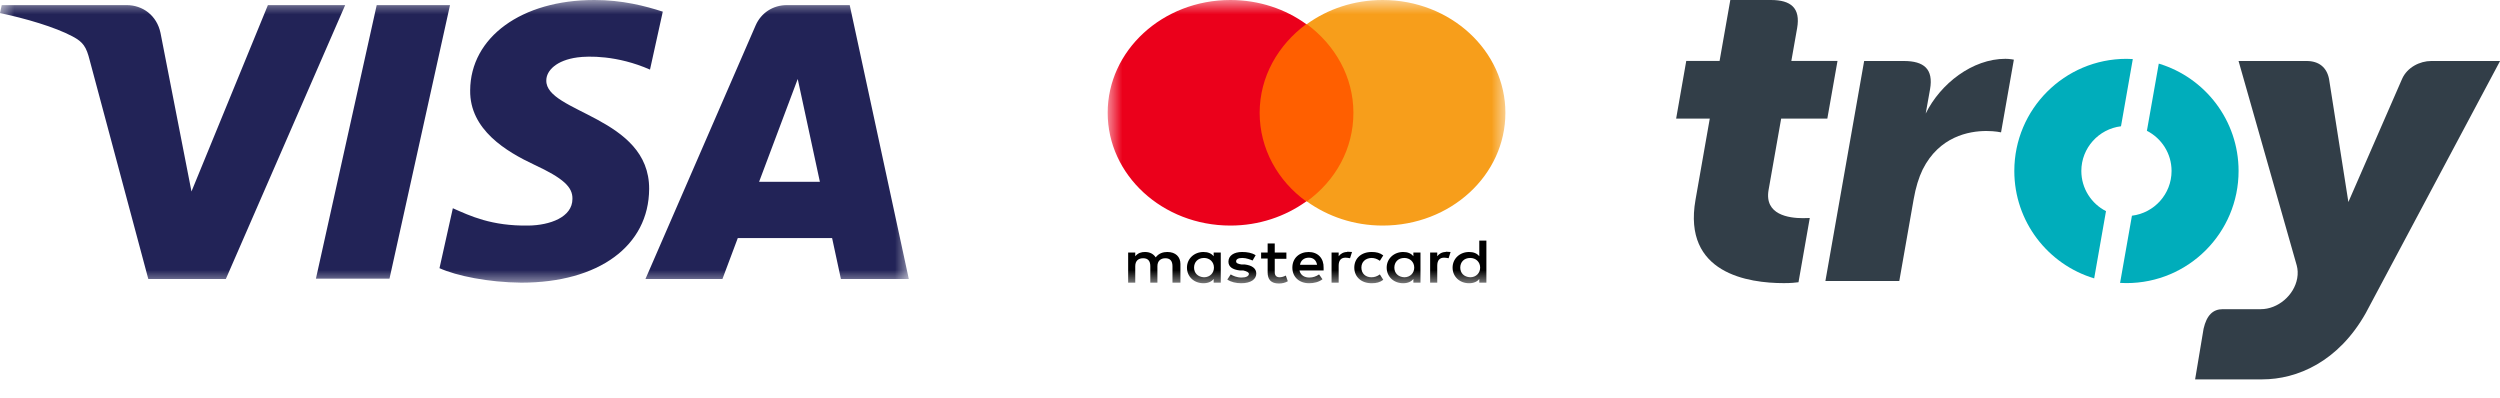 <svg width="88" height="14" viewBox="0 0 88 14" fill="none" xmlns="http://www.w3.org/2000/svg">
<path fill-rule="evenodd" clip-rule="evenodd" d="M85.582 2.147C85.177 2.147 84.731 2.373 84.553 2.778L82.663 7.111L81.982 2.778C81.902 2.373 81.627 2.147 81.192 2.147H78.797L80.845 9.343C80.883 9.481 80.89 9.634 80.862 9.795C80.755 10.396 80.181 10.883 79.581 10.883H78.24C77.899 10.883 77.675 11.094 77.566 11.571L77.268 13.354H79.629C80.861 13.354 82.308 12.735 83.273 11.024L88.002 2.147H85.582H85.582Z" fill="#323E48"/>
<path fill-rule="evenodd" clip-rule="evenodd" d="M62.335 0C63.042 0 63.383 0.282 63.259 0.991L63.055 2.146H64.68L64.322 4.175H62.697L62.254 6.687C62.101 7.562 62.967 7.679 63.464 7.679C63.563 7.679 63.645 7.676 63.704 7.673L63.307 9.935C63.184 9.949 63.058 9.966 62.79 9.966C61.557 9.966 59.223 9.635 59.682 7.032L60.184 4.175H59L59.356 2.146H60.529L60.907 0H62.334H62.335Z" fill="#323E48"/>
<path fill-rule="evenodd" clip-rule="evenodd" d="M75.989 2.239L75.571 4.604C76.086 4.867 76.439 5.401 76.439 6.018C76.439 6.831 75.829 7.497 75.044 7.593L74.627 9.958C74.701 9.963 74.775 9.965 74.85 9.965C77.032 9.965 78.798 8.197 78.798 6.018C78.798 4.236 77.615 2.728 75.989 2.239" fill="#00ADBB"/>
<path fill-rule="evenodd" clip-rule="evenodd" d="M74.131 7.432C73.617 7.171 73.263 6.634 73.263 6.018C73.263 5.21 73.874 4.539 74.659 4.445L75.075 2.079C75.001 2.075 74.926 2.071 74.852 2.071C72.672 2.071 70.904 3.84 70.904 6.018C70.904 7.801 72.088 9.31 73.715 9.799L74.131 7.432V7.432Z" fill="#00ADBB"/>
<path fill-rule="evenodd" clip-rule="evenodd" d="M65.618 2.147H67.015C67.722 2.147 68.062 2.43 67.938 3.139L67.785 3.997C68.305 2.941 69.433 2.07 70.591 2.07C70.742 2.07 70.888 2.1 70.888 2.1L70.437 4.659C70.437 4.659 70.235 4.611 69.919 4.611C69.302 4.611 68.259 4.807 67.678 5.966C67.54 6.252 67.433 6.599 67.36 7.018L66.855 9.892H64.254L65.618 2.147L65.618 2.147Z" fill="#323E48"/>
<mask id="mask0_445_2411" style="mask-type:luminance" maskUnits="userSpaceOnUse" x="39" y="0" width="14" height="10">
<path d="M53 0H39V10H53V0Z" fill="white"/>
</mask>
<g mask="url(#mask0_445_2411)">
<path d="M41.551 9.95V9.29C41.551 9.04 41.381 8.87 41.091 8.87C40.951 8.87 40.791 8.91 40.681 9.06C40.601 8.94 40.481 8.87 40.301 8.87C40.181 8.87 40.061 8.9 39.961 9.02V8.89H39.711V9.95H39.961V9.37C39.961 9.18 40.071 9.09 40.241 9.09C40.411 9.09 40.491 9.19 40.491 9.37V9.95H40.741V9.37C40.741 9.18 40.861 9.09 41.021 9.09C41.191 9.09 41.271 9.19 41.271 9.37V9.95H41.551ZM45.281 8.89H44.871V8.57H44.621V8.89H44.391V9.1H44.621V9.59C44.621 9.83 44.731 9.98 45.021 9.98C45.131 9.98 45.251 9.95 45.331 9.9L45.261 9.7C45.191 9.74 45.101 9.76 45.041 9.76C44.921 9.76 44.871 9.69 44.871 9.58V9.11H45.281V8.9V8.89ZM47.421 8.87C47.281 8.87 47.181 8.94 47.121 9.02V8.89H46.871V9.95H47.121V9.35C47.121 9.17 47.201 9.07 47.361 9.07C47.411 9.07 47.471 9.08 47.521 9.09L47.591 8.87C47.591 8.87 47.471 8.86 47.421 8.86V8.87ZM44.191 8.98C44.071 8.9 43.901 8.87 43.721 8.87C43.431 8.87 43.241 9 43.241 9.21C43.241 9.39 43.381 9.49 43.641 9.52H43.761C43.891 9.55 43.961 9.59 43.961 9.64C43.961 9.72 43.861 9.77 43.701 9.77C43.541 9.77 43.401 9.71 43.321 9.66L43.201 9.84C43.331 9.93 43.511 9.97 43.691 9.97C44.031 9.97 44.221 9.83 44.221 9.63C44.221 9.44 44.061 9.34 43.821 9.31H43.701C43.591 9.29 43.511 9.27 43.511 9.2C43.511 9.12 43.591 9.08 43.731 9.08C43.871 9.08 44.021 9.14 44.091 9.17L44.201 8.98H44.191ZM50.891 8.87C50.751 8.87 50.651 8.94 50.591 9.02V8.89H50.341V9.95H50.591V9.35C50.591 9.17 50.671 9.07 50.831 9.07C50.881 9.07 50.941 9.08 50.991 9.09L51.061 8.87C51.061 8.87 50.941 8.86 50.891 8.86V8.87ZM47.671 9.42C47.671 9.74 47.911 9.97 48.281 9.97C48.451 9.97 48.571 9.94 48.691 9.85L48.571 9.66C48.471 9.73 48.381 9.76 48.271 9.76C48.071 9.76 47.921 9.63 47.921 9.42C47.921 9.22 48.061 9.09 48.271 9.08C48.381 9.08 48.471 9.11 48.571 9.18L48.691 8.99C48.571 8.9 48.451 8.87 48.281 8.87C47.911 8.87 47.671 9.1 47.671 9.42ZM50.001 9.42V8.89H49.751V9.02C49.671 8.92 49.551 8.87 49.391 8.87C49.071 8.87 48.811 9.1 48.811 9.42C48.811 9.74 49.061 9.97 49.391 9.97C49.561 9.97 49.681 9.91 49.751 9.82V9.95H50.001V9.42ZM49.081 9.42C49.081 9.23 49.211 9.08 49.431 9.08C49.631 9.08 49.781 9.22 49.781 9.42C49.781 9.61 49.641 9.76 49.431 9.76C49.211 9.75 49.081 9.61 49.081 9.42ZM46.071 8.87C45.731 8.87 45.491 9.09 45.491 9.42C45.491 9.75 45.731 9.97 46.081 9.97C46.251 9.97 46.421 9.93 46.551 9.83L46.431 9.66C46.331 9.73 46.211 9.77 46.091 9.77C45.931 9.77 45.781 9.7 45.741 9.52H46.591V9.43C46.601 9.09 46.391 8.87 46.061 8.87H46.071ZM46.071 9.07C46.231 9.07 46.331 9.16 46.361 9.32H45.761C45.781 9.18 45.891 9.07 46.071 9.07ZM52.321 9.42V8.47H52.071V9.02C51.991 8.92 51.871 8.87 51.711 8.87C51.391 8.87 51.131 9.1 51.131 9.42C51.131 9.74 51.381 9.97 51.711 9.97C51.881 9.97 52.001 9.91 52.071 9.82V9.95H52.321V9.42ZM51.401 9.42C51.401 9.23 51.531 9.08 51.751 9.08C51.951 9.08 52.101 9.22 52.101 9.42C52.101 9.61 51.961 9.76 51.751 9.76C51.531 9.75 51.401 9.61 51.401 9.42ZM42.971 9.42V8.89H42.721V9.02C42.641 8.92 42.521 8.87 42.361 8.87C42.041 8.87 41.781 9.1 41.781 9.42C41.781 9.74 42.031 9.97 42.361 9.97C42.531 9.97 42.651 9.91 42.721 9.82V9.95H42.971V9.42ZM42.031 9.42C42.031 9.23 42.161 9.08 42.381 9.08C42.581 9.08 42.731 9.22 42.731 9.42C42.731 9.61 42.591 9.76 42.381 9.76C42.161 9.75 42.031 9.61 42.031 9.42Z" fill="black"/>
<path d="M44.1 0.85H47.88V7.09H44.1V0.85Z" fill="#FF5F00"/>
<path d="M44.34 3.97C44.34 2.7 44.99 1.58 45.98 0.85C45.25 0.32 44.32 0 43.31 0C40.92 0 38.99 1.78 38.99 3.97C38.99 6.16 40.92 7.94 43.31 7.94C44.32 7.94 45.24 7.62 45.98 7.09C44.98 6.37 44.34 5.24 44.34 3.97Z" fill="#EB001B"/>
<path d="M52.99 3.97C52.99 6.17 51.06 7.94 48.67 7.94C47.66 7.94 46.74 7.62 46 7.09C47.01 6.36 47.64 5.24 47.64 3.97C47.64 2.7 46.99 1.58 46 0.85C46.73 0.32 47.66 0 48.67 0C51.06 0 52.99 1.79 52.99 3.97Z" fill="#F79E1B"/>
</g>
<mask id="mask1_445_2411" style="mask-type:luminance" maskUnits="userSpaceOnUse" x="0" y="0" width="32" height="10">
<path d="M32 0H0V10H32V0Z" fill="white"/>
</mask>
<g mask="url(#mask1_445_2411)">
<path d="M16.55 3.18C16.53 4.57 17.83 5.34 18.81 5.8C19.82 6.27 20.16 6.58 20.15 7C20.15 7.65 19.35 7.93 18.6 7.94C17.3 7.96 16.55 7.6 15.94 7.33L15.47 9.44C16.07 9.71 17.19 9.94 18.35 9.95C21.07 9.95 22.84 8.66 22.85 6.65C22.86 4.11 19.2 3.97 19.23 2.83C19.23 2.49 19.58 2.12 20.33 2.02C20.7 1.97 21.72 1.94 22.88 2.45L23.33 0.41C22.71 0.21 21.91 0 20.92 0C18.36 0 16.56 1.31 16.55 3.18ZM27.7 0.18C27.2 0.18 26.79 0.46 26.6 0.89L22.72 9.82H25.43L25.97 8.38H29.29L29.6 9.82H31.99L29.91 0.18H27.7ZM28.08 2.78L28.86 6.4H26.72L28.08 2.78ZM13.26 0.18L11.12 9.81H13.71L15.84 0.18H13.26ZM9.43 0.18L6.74 6.74L5.65 1.16C5.52 0.54 5.02 0.18 4.46 0.18H0.06L0 0.46C0.9 0.65 1.93 0.95 2.55 1.28C2.93 1.48 3.04 1.65 3.16 2.13L5.22 9.82H7.95L12.15 0.18H9.43Z" fill="url(#paint0_linear_445_2411)"/>
</g>
<defs>
<linearGradient id="paint0_linear_445_2411" x1="16.4" y1="-9.58" x2="44.19" y2="-1032.54" gradientUnits="userSpaceOnUse">
<stop stop-color="#222357"/>
<stop offset="1" stop-color="#254AA5"/>
</linearGradient>
</defs>
</svg>
